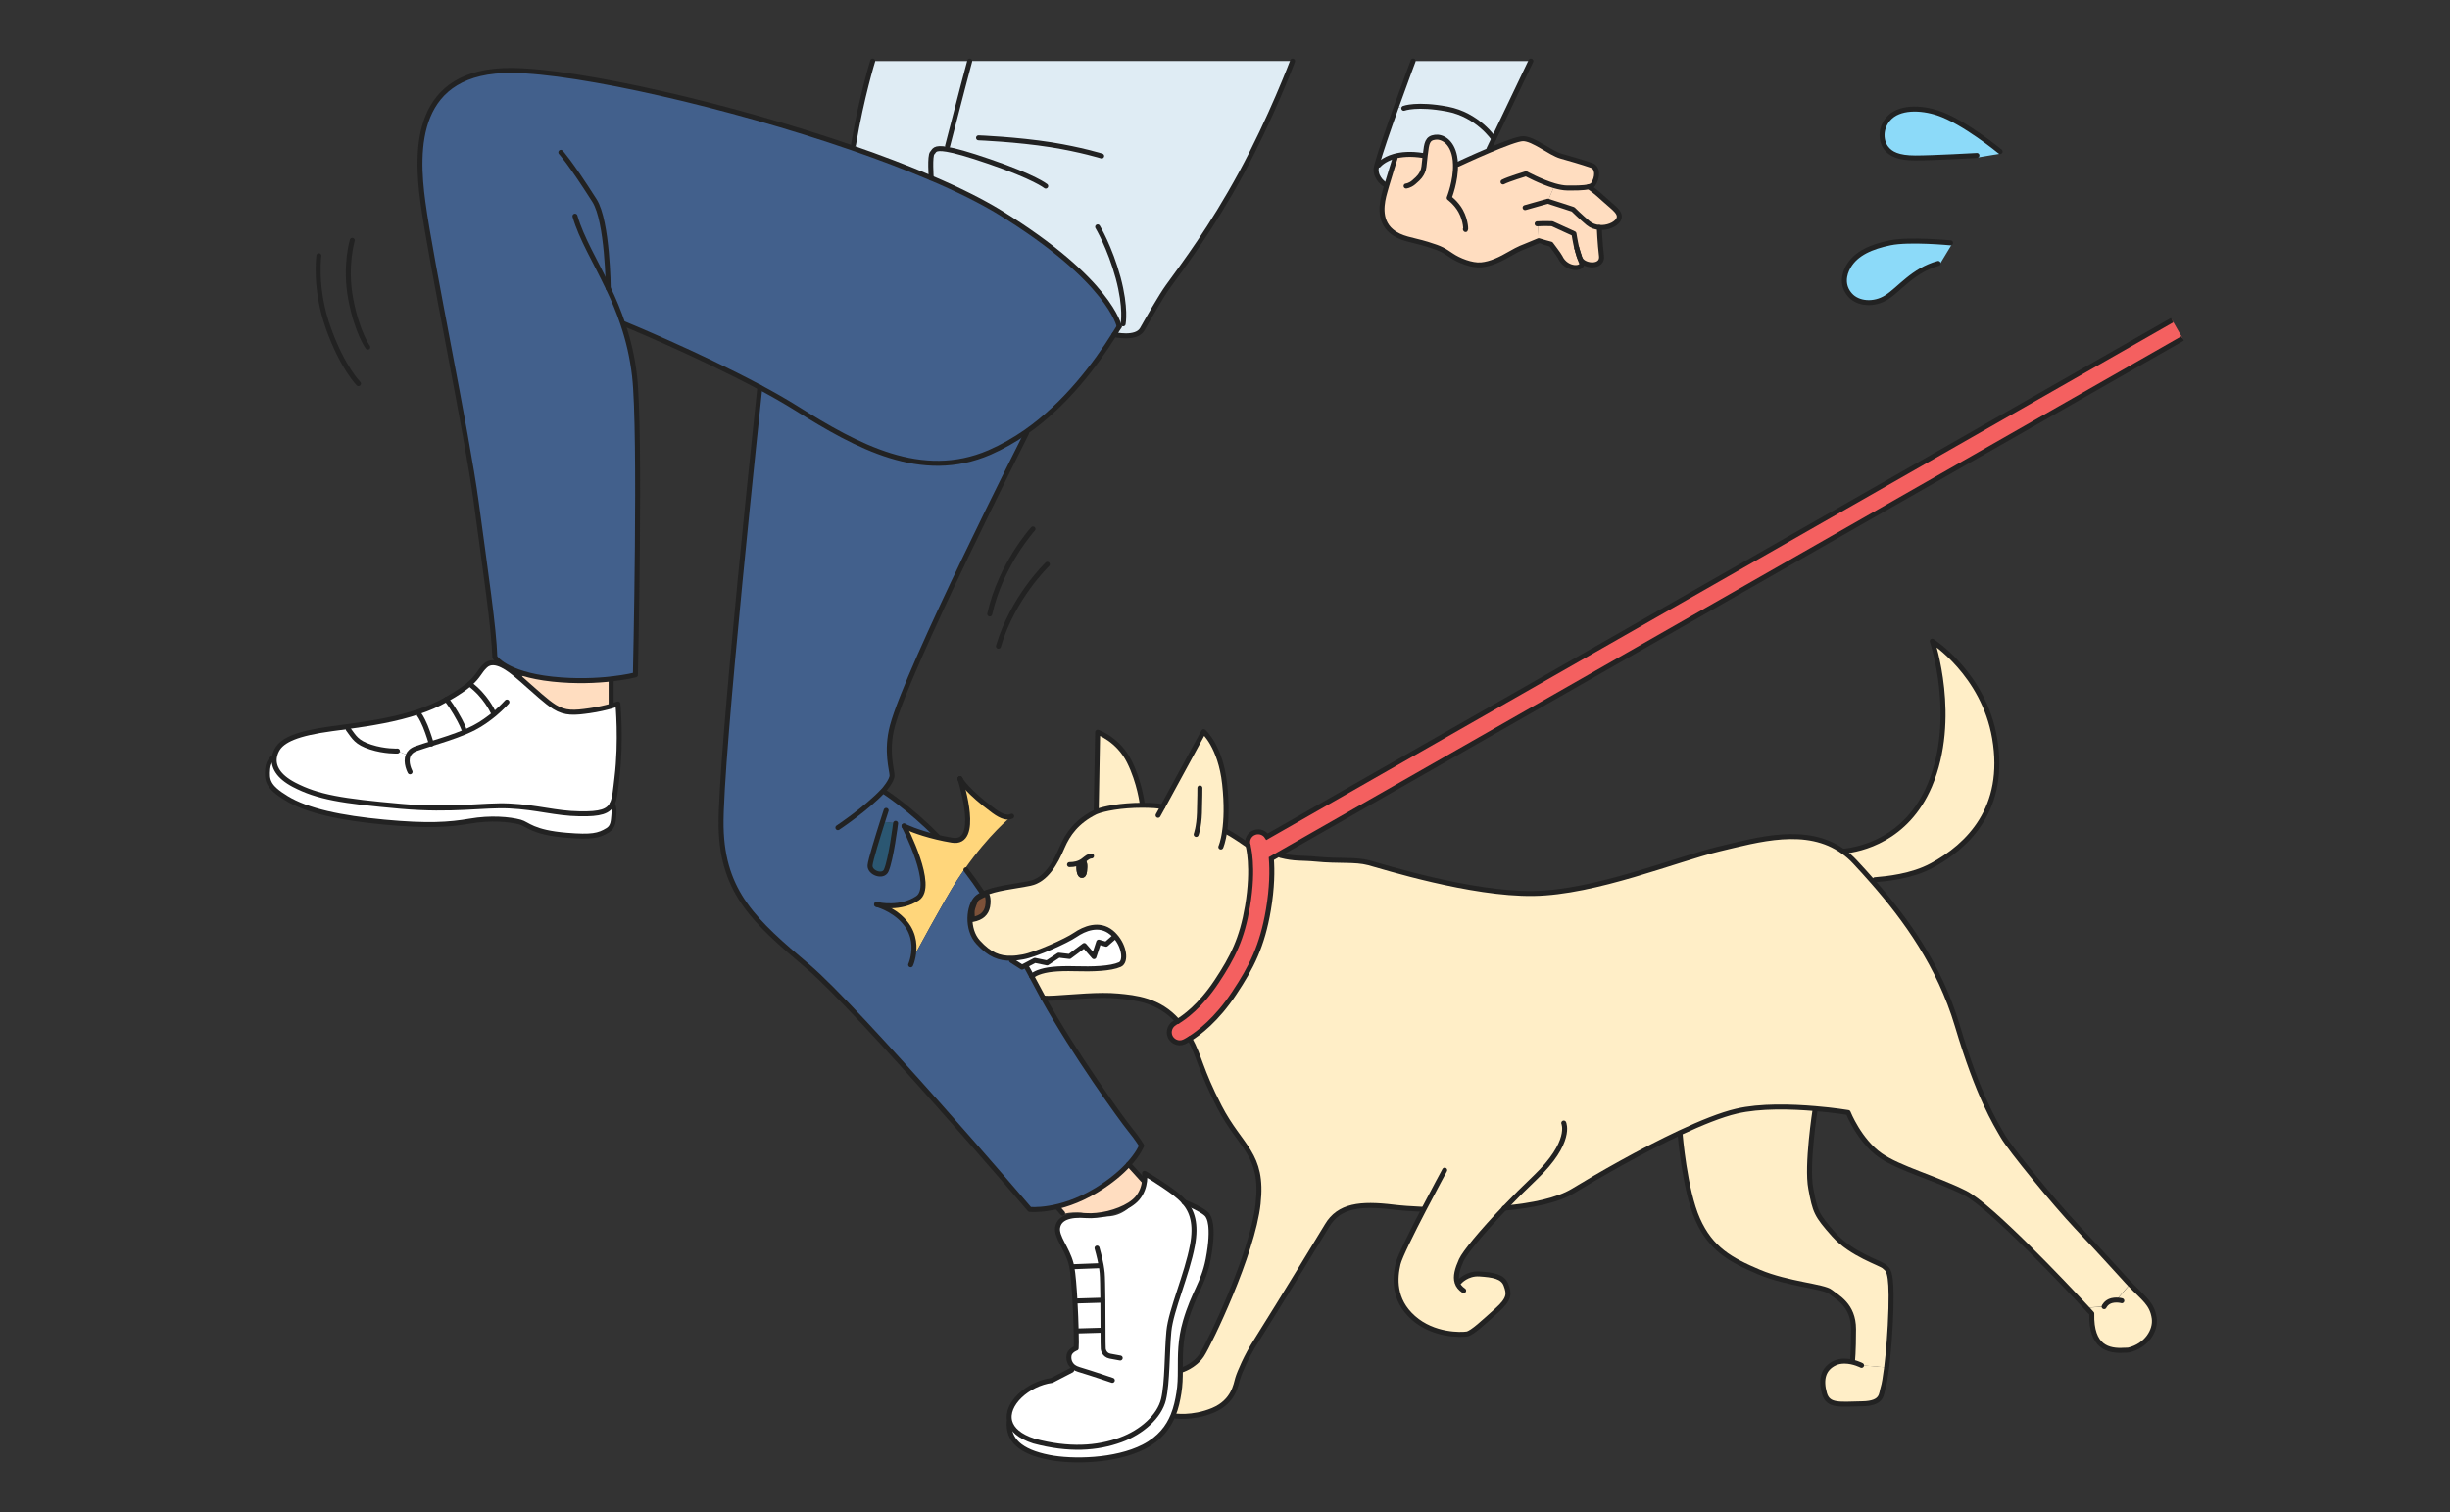 <?xml version="1.0" encoding="UTF-8"?>
<svg id="_レイヤー_1" data-name="レイヤー 1" xmlns="http://www.w3.org/2000/svg" viewBox="0 0 324 200">
  <rect x="0" y="0" width="324" height="200" fill="#333333" stroke="none"/>
  <defs>
    <style>
      .cls-1, .cls-2, .cls-3, .cls-4 {
        fill: none;
      }

      .cls-5 {
        fill: #f46060;
      }

      .cls-6 {
        fill: #ffddc0;
      }

      .cls-7 {
        fill: #fff;
      }

      .cls-8 {
        fill: #ffeec7;
      }

      .cls-9 {
        fill: #ffd67b;
      }

      .cls-10 {
        fill: #8cdaf9;
      }

      .cls-11 {
        fill: #dfecf4;
      }

      .cls-12 {
        fill: #222;
      }

      .cls-13 {
        fill: #42608c;
      }

      .cls-14 {
        fill: #2b5772;
      }

      .cls-15 {
        fill: #7c5139;
      }

      .cls-2, .cls-3 {
        stroke-linecap: round;
      }

      .cls-2, .cls-3, .cls-4 {
        stroke: #222;
        stroke-width: .66px;
      }

      .cls-2, .cls-4 {
        stroke-miterlimit: 10;
      }

      .cls-3 {
        stroke-linejoin: round;
      }
    </style>
  </defs>
  <g>
    <g>
      <path class="cls-13" d="m82.37,42.88c.69,2.05,1.24,4.31,1.53,6.85.86,7.44.11,39.52.11,39.52,0,0-4.7,1.23-10.97.56-6.27-.68-7.62-2.91-7.62-2.91-.11-3.8-1.23-11.31-2.46-20.49s-5.98-31.74-7.05-39.68c-.94-6.92-1.22-17.58,11.86-17.42,8.79.11,28.56,4.59,44.93,10.24,3.7,1.28,7.24,2.63,10.43,3.99,3.54,1.51,6.65,3.06,9.12,4.57,14.55,8.96,15.74,15.05,15.74,15.05-.21.35-.43.71-.67,1.08-2.43,3.86-6.34,9.16-11.7,12.9-1.48,1.04-3.08,1.96-4.79,2.69-8.97,3.88-17.48-.8-25.49-5.81-1.48-.93-3.15-1.88-4.89-2.81-8.18-4.39-17.95-8.4-17.95-8.4l-.16.05Z"/>
      <path class="cls-7" d="m142.28,176.03c-.03-1.14-.08-2.57-.16-3.96h.23s3.41-.11,3.41-.11h.09c.01,1.33.02,2.78.02,3.97h-.04l-3.48.1h-.07Z"/>
      <path class="cls-10" d="m256.3,14.95c3.39,1.12,8.22,5.09,8.22,5.09l-.03.29-2.98.5-.05-.27s-5.8.33-8.12.33-3.29-.55-3.87-1.29c-.69-.87-.88-2.54.26-3.87,1.4-1.64,4.32-1.52,6.58-.78Z"/>
      <path class="cls-8" d="m156.2,181.21s1.74-.49,2.73-1.99c1-1.49,6.73-13.4,7.45-20.04.73-6.65-2.32-7.37-5.13-12.84-2.55-4.96-2.6-6.61-3.91-8.97,1.16-.72,3.54-2.49,5.88-6.03,2.31-3.48,3.71-6.26,4.52-11.02.49-2.94.51-5.21.39-6.78l1.09-.62.11.19c1.89.49,2.79.31,4.66.49,3.1.31,5.16,0,7.01.49,1.85.49,13.52,4.18,21.76,4.06,8.24-.13,18.93-4.55,24.59-5.9,5.09-1.22,11.58-3.13,16.41.37.53.38,1.05.83,1.54,1.36.78.84,1.57,1.7,2.37,2.62,4.29,4.89,8.77,11.04,11.15,19.01,2.83,9.47,5.04,12.91,6.02,14.63.98,1.72,6.9,8.93,9.77,11.97,3.9,4.13,5.24,5.69,6.69,7.25.13.13.25.27.37.39l-1.79,2.07c-.19,0-.39.02-.61.07-.76.19-1.02.8-1.02.8l-2.35.15c-2.73-2.95-12.7-13.53-16.07-15.2-3.9-1.95-8.69-3.22-11.17-4.95-2.81-1.95-4.28-5.68-4.28-5.68,0,0-1.83-.31-4.35-.52-3.11-.27-7.28-.4-10.42.34-2.02.47-4.69,1.55-7.51,2.87-5.11,2.41-10.76,5.64-14.1,7.68-2.05,1.25-5.42,1.94-9.05,2.27-3.04,3.18-5.28,5.9-5.73,6.89-.53,1.18-.81,2.16-.55,2.96l.31-.09s.98-1.16,2.68-1.04c1.71.12,3.06.3,3.48,1.46.43,1.16.49,1.83-1.22,3.36-1.7,1.52-3.24,2.99-3.96,3.12-.74.12-4.4.24-7.08-2.14-2.69-2.38-2.45-5.31-2.02-7.14.22-.94,1.85-4.21,3.38-7.15l-.11-.06c-1.56-.07-2.9-.17-3.88-.29-4.39-.54-7.21-.21-8.78,2.44,0,0-6.02,9.96-9.41,15.31-1.24,1.96-2.17,4.12-2.41,4.91-.25.8-.51,3.04-3.26,4.21-2.75,1.16-5.16.74-5.16.74l-.14-.05c.42-1.02.62-2.05.77-2.96.17-1.02.19-2.02.19-3.03h.13Z"/>
      <path class="cls-6" d="m188.47,20.59c0-.07.02-.14.03-.22.17-1.42.24-2.1,1.3-2.23.91-.11,2.18.55,2.57,2.53.07.34.1.7.11,1.06h.33s2.04-.96,4.15-1.85c1.87-.79,3.8-1.53,4.45-1.53,1.39,0,3.58,1.89,5.01,2.3,1.27.36,2.71.77,4.05,1.23.88.3.84,1.62.21,2.53-.1.14-.3.23-.57.3-.75.19-1.99.16-2.84.16-.5,0-1.1-.12-1.7-.29l-.87,2.03c1.07.33,3.34,1.08,3.34,1.08,0,0,.98.98,1.99,1.82.43.36.95.53,1.48.57h0s.09,2.16.29,3.77c.19,1.61-2.27,1.4-2.77.46-.07-.12-.13-.26-.18-.41-.01-.03-.03-.07-.03-.11-.07-.21-.13-.4-.17-.56-.07-.23-.11-.39-.11-.39-.23-.96-.37-1.93-.37-1.93,0,0-1.42-.67-2.89-1.32,0,0-1.14-.04-1.89.01l.12,2.25-1.79.74s-.8.27-1.99.97c-1.2.7-2.54,1.37-3.83,1.48-1.28.11-3-.6-3.95-1.25-.96-.64-1.25-.89-3.19-1.48-1.95-.6-3.49-.67-4.73-1.72-1.79-1.5-1.23-3.92-.87-5.19.07-.23.15-.54.25-.88.43-1.46,1.09-3.55,1.09-3.55l-.09-.29c.9-.25,2.15-.37,3.79-.11l.28.03Z"/>
      <path class="cls-8" d="m151.06,106.49c-2.8,0-5.12.46-6.04.84l-.05-.23.19-10.26s2.7.92,4.18,3.87c1.39,2.77,1.72,5.66,1.72,5.66v.13Z"/>
      <path class="cls-5" d="m155.76,135.07c.79-.47,2.96-1.97,5.14-5.26,2.14-3.23,3.36-5.66,4.09-9.96.89-5.25.07-8.02.07-8.04-.23-.74.18-1.52.91-1.74.62-.2,1.27.06,1.6.58l119.69-68.32,1.39,2.43-119.42,68.17-1.09.62c.12,1.56.11,3.84-.39,6.78-.81,4.76-2.21,7.55-4.52,11.02-2.34,3.54-4.72,5.31-5.88,6.03-.43.27-.7.39-.74.41-.19.09-.38.13-.57.13-.53,0-1.04-.31-1.28-.82-.31-.7,0-1.52.69-1.85.01,0,.12-.06.31-.17Z"/>
      <path class="cls-7" d="m136.42,129.1c-.38-.71-.35-.67-.73-1.34l-.05-.09,1.21-.64,1.61.33,1.55-1.02,1.42.17,1.95-1.45,1.28,1.47.63-1.92.98.28,1.04-.92.17-.15c1.24,1.38,1.47,3.38.62,3.76-1.23.55-3.62.62-5.96.55-2.33-.06-3.8.1-4.83.5-.34.13-.62.29-.83.48l-.05.03s-.01-.02-.02-.03Z"/>
      <path class="cls-8" d="m143.62,113.82l-1.26.63c0,.08-.01.16-.01.25,0,.77.21,1.4.72,1.4.6,0,.7-.65.72-1.4.01-.39-.03-.63-.17-.88Zm-13.18,4.39s-1.18.45-1.35.75c-.17.29-.49,1.12-.53,1.46-.04.33.04,1.19.04,1.19,1.24-.22,1.83-.84,2-1.73.21-1.13-.16-1.67-.16-1.67Zm-1.27.57c.22-.21.5-.39.83-.54,1.6-.78,4.3-1.02,6.24-1.42,2.11-.45,3.34-2.69,4.24-4.8.74-1.72,1.91-3.38,4.37-4.61.05-.03.1-.05.17-.07.92-.38,3.24-.85,6.04-.84.51,0,1.05.02,1.6.05.33.03.7.07,1.08.15h.03s5.41-9.93,5.41-9.93c0,0,2.21,1.91,2.77,6.89.31,2.82.21,4.87.01,6.23h.07c1.24.63,2.85,1.83,3.03,1.93,0,.03.82,2.79-.07,8.04-.74,4.3-1.95,6.73-4.09,9.96-2.19,3.29-4.35,4.79-5.14,5.26h0c-2.46-2.84-5.66-3.13-7.91-3.34-2.54-.23-5.84.13-8.36.27-.6.04-1.1.03-1.51-.01-.12-.23-1.1-2.03-1.53-2.86l.05-.03c.21-.19.49-.35.83-.48,1.03-.4,2.49-.56,4.83-.5,2.34.06,4.73,0,5.96-.55.86-.38.63-2.37-.62-3.76-.15-.17-.31-.33-.49-.48-1.66-1.35-3.62-.49-4.79.31-1.16.8-5.19,2.61-6.91,2.92-.55.09-1.05.16-1.52.17-1.6.05-2.91-.45-4.41-2.11-1.58-1.73-1.26-4.82-.19-5.84Z"/>
      <path class="cls-9" d="m126.65,116.29c-1.74,2.67-5.98,10.58-5.98,10.58.24-.92.45-2.59-.5-4.18-1.34-2.21-3.9-2.98-4.21-3.07.33.08,3.16.66,5.39-.82,2.35-1.54-1.69-9.37-1.79-9.55.12.05,1.72.83,4.37,1.46.61.15,1.27.28,1.98.4,3.8.64,1.25-7.49,1.06-8.1.13.23,1.01,1.69,4.45,4.23,1.14.84,1.89.96,2.37.7-.19.15-3,2.43-6.2,6.98-.31.43-.62.89-.93,1.36Z"/>
      <path class="cls-7" d="m133.55,188.07c.29.99,1.26,1.91,3.18,2.53,4.63,1.24,8.34.99,11.51-.17,2.74-1,5.09-3.08,5.63-5.34.53-2.25.44-6.23.71-9.02.27-2.79,2.4-7.49,3.12-11.36.53-2.84-.03-4.51-1.1-5.74.17.07,2.96,1.18,3.18,1.9,0,0,.89,1.06,0,5.7-.61,3.15-1.89,4.37-3,8.18-.73,2.51-.67,4.51-.68,6.45,0,1.01-.02,2.01-.19,3.03-.15.92-.35,1.94-.77,2.96-.62,1.52-1.72,3.04-3.88,4.15-3.78,1.93-9.45,2-12.5,1.4-3.9-.76-5.44-2.36-5.29-4.67l.09-.02Z"/>
      <path class="cls-7" d="m49.01,98.8c-1.88-.6-2.15-1.28-2.95-2.35l-.05-.37c3.1-.43,6.34-.94,9.31-1.95l.12.37s.31.35.81,1.54c.41,1.01.72,2.07.79,2.3-.72.23-1.4.43-2,.65-.58.21-.9.54-1.06.91l-1.42-.57s-1.67.07-3.55-.53Z"/>
      <path class="cls-6" d="m205.11,32.3s-1.6-.43-1.62-.46l-.12-2.25c.76-.05,1.89-.01,1.89-.01,1.47.66,2.89,1.32,2.89,1.32,0,0,.15.97.37,1.93,0,0,.04.16.11.39.05.2.11.39.17.56,0,.04.02.07.03.11.09.28.19.57.3.83.38.9-1.99,1.1-2.83-.74-.09-.21-1.2-1.68-1.2-1.68Z"/>
      <path class="cls-11" d="m184.66,14.14c1.14-3.18,2.22-6.06,2.22-6.06h15.57l-4.9,10.27s-2.11-3.18-6.14-3.93c-4.03-.76-5.75-.1-5.75-.1l-1-.18Z"/>
      <path class="cls-12" d="m143.62,113.82c.13.25.18.49.17.88-.02.75-.12,1.4-.72,1.4-.51,0-.72-.63-.72-1.4,0-.09,0-.17.01-.25l1.26-.63Z"/>
      <path class="cls-7" d="m60.26,94.3c.88,1.48,1.08,2.15,1.08,2.15l.15.35c-1.47.62-3.05,1.11-4.45,1.54-.07-.23-.37-1.29-.79-2.3-.49-1.19-.81-1.54-.81-1.54l-.12-.37c1.3-.43,2.54-.96,3.7-1.62,0,0,.37.32,1.24,1.79Z"/>
      <path class="cls-8" d="m281.67,169.86c1.81,1.87,2.94,2.53,3.2,4.49.22,1.6-1,3.6-3.36,4.19-.2.05-.41.02-.61.03-2.08.13-4.41-.39-4.29-4.85,0,0-.25-.27-.7-.76l2.35-.15s.26-.61,1.02-.8c.21-.05.42-.07.61-.07l1.79-2.07Z"/>
      <path class="cls-7" d="m136.86,127.02l-1.21.64-.49.25-1.38-.89v-.3c.47,0,.97-.07,1.52-.17,1.72-.31,5.75-2.12,6.91-2.92,1.17-.8,3.14-1.66,4.79-.31.18.15.35.31.49.48l-.17.15-1.04.92-.98-.28-.63,1.92-1.28-1.47-1.95,1.45-1.42-.17-1.55,1.02-1.61-.33Z"/>
      <path class="cls-7" d="m46.06,96.45c.8,1.07,1.07,1.74,2.95,2.35s3.55.53,3.55.53l1.42.57c.15-.37.47-.7,1.06-.91.6-.21,1.28-.42,2-.65,1.4-.43,2.98-.92,4.45-1.54.41-.17.81-.36,1.19-.55,1.05-.54,1.99-1.24,2.73-1.85l-.25-.29s-.94-2.08-3.02-3.62l-.02-.05c1.2-1.04,1.26-1.65,2.07-2.4,1.24-1.15,3.29.57,4.14,1.27.95.78,2.07,1.84,3.12,2.73.61.67,1.19,1.27,1.89,1.7,1.41.87,2.59.78,4.66.49,1.09-.15,2.07-.39,2.74-.59l.08-.15v-.11c.56-.17.9-.29.9-.29,0,0,.47,4.83-.13,9.78-.19,1.56-.26,2.67-.62,3.42-.5,1.03-1.56,1.38-4.3,1.33-3.26-.05-5.54-.86-9.34-1.04-3.41-.16-7.46.65-14.29.05-7.86-.7-11-1.21-14.17-2.86-2.09-1.1-2.74-2.39-2.59-3.57.05-.35.16-.69.33-1.01.7-1.32,2.68-2.21,7.3-2.83.69-.09,1.39-.18,2.1-.28l.05.37Z"/>
      <path class="cls-8" d="m263.78,97.63c1.59,9.29-3.49,14.23-8.28,16.84-2.68,1.46-6.07,1.77-7.55,1.89l-.29.25c-.8-.92-1.6-1.79-2.37-2.62-.49-.53-1-.98-1.54-1.36l.03-.05c2.25-.23,8.34-1.5,11.4-8.67,3.79-8.9.35-19.11.35-19.11,0,0,6.79,4.32,8.25,12.82Z"/>
      <path class="cls-11" d="m184.48,20.96s-.66,2.09-1.09,3.55l-.27-.12s-1.15-.7-1.15-1.96c0-.12.04-.34.12-.65l.23.05s.6-.76,2.07-1.17l.09.29Z"/>
      <path class="cls-6" d="m144.97,160.76c-1.37-.22-2.36-.66-4.37-.22l-.68-.8-.03-.09c1.44-.34,3.22-.98,5.15-2.15,2.01-1.22,3.37-2.43,4.29-3.44h.01s0,0,0,0l1.97,2.16h.01c-.08.68-.33,1.54-.98,2.3-1.02,1.17-3.34,2.05-5.38,2.23Z"/>
      <path class="cls-8" d="m246.17,180.56l3.32.29c-.17,1.33-.33,2.26-.45,2.61-.29.87,0,2.13-2.76,2.18-2.95.05-4.52.35-5.01-1.34-.53-1.87-.18-3.32,1.39-4.05.41-.19.84-.25,1.26-.25,1.19,0,2.25.56,2.25.56Z"/>
      <path class="cls-7" d="m142.12,172.07c-.1-1.79-.24-3.53-.42-4.52l.23-.03,3.38-.13.31-.06h0c.06.35.11.69.14,1.01.05.51.07,1.97.09,3.61h-.09l-3.41.1h-.23Z"/>
      <path class="cls-6" d="m73.05,90.05c3.1.33,5.82.2,7.77-.02v3.36c-.68.19-1.68.44-2.82.6-2.07.3-3.25.38-4.66-.49-.54-.33-1.2-.86-1.89-1.46-.58-.64-1.18-1.33-1.93-1.99-.18-.15-.37-.3-.55-.44l.25-.31c1.01.31,2.27.57,3.84.74Z"/>
      <path class="cls-7" d="m141.62,167.17c-.54-2.07-2-3.58-1.78-4.81.23-1.24,1.53-1.74,3.78-1.56.42.03.88.03,1.35-.03.22.04.45.07.69.09,2.25.2,3.51-.81,4.77-2.25.68-.77.91-1.66.98-2.34l-.08-.03c.07-.61,0-1.04,0-1.04,0,0,2.06,1.19,3.92,2.58.49.37.94.76,1.32,1.2t0,0c1.07,1.23,1.62,2.89,1.1,5.74-.72,3.87-2.84,8.57-3.12,11.36-.27,2.79-.17,6.77-.71,9.02-.54,2.25-2.89,4.33-5.63,5.34-3.16,1.16-6.87,1.4-11.51.17-1.93-.63-2.89-1.54-3.18-2.53-.68-2.32,2.38-5.05,5.54-5.49l2.63-1.36.25-.39c-.82-.59-.66-1.52-.57-1.74.23-.53.89-.76.89-.76.03-.17.03-1.07,0-2.3h.07l3.48-.1h.04c0-1.19,0-2.64-.02-3.97-.01-1.64-.04-3.1-.09-3.61-.03-.32-.08-.66-.14-1.01h0l-.31.06-3.38.13-.23.03c-.03-.15-.06-.27-.09-.39Z"/>
      <path class="cls-11" d="m125.31,19.3c1.56-6.11,2.93-11.23,2.93-11.23h42.7s-2.87,7.63-6.82,14.88c-3.94,7.25-7.49,11.93-9.65,14.92-.98,1.36-2.62,4.27-3.41,5.66-.79,1.4-3.71.71-3.71.71.23-.37.46-.74.67-1.08,0,0-1.19-6.09-15.74-15.05-2.47-1.52-5.58-3.06-9.12-4.57,0,0-.21-2.96.14-3.31.29-.28.21-.78,1.93-.49l.09-.44Z"/>
      <path class="cls-10" d="m249.95,32.12c2.54-.53,8,0,8,0l.21.13-1.59,2.63-.27-.04c-3.29.9-5.11,3.4-6.81,4.48-1.69,1.08-3.8.86-4.82-.28-1.12-1.24-.86-2.73-.23-3.8,1.02-1.76,3.06-2.61,5.5-3.12Z"/>
      <path class="cls-11" d="m185.65,14.32s1.72-.66,5.75.1c4.03.76,6.14,3.93,6.14,3.93l-.64,1.34.05.19c-2.11.89-4.15,1.85-4.15,1.85h-.33c0-.35-.04-.71-.11-1.05-.39-1.98-1.66-2.65-2.57-2.53-1.06.13-1.12.82-1.3,2.23,0,.08-.02.15-.03.22l-.28-.03c-1.64-.27-2.89-.15-3.79.11-1.48.41-2.07,1.17-2.07,1.17l-.23-.05c.37-1.43,1.49-4.67,2.56-7.65l1,.18Z"/>
      <path class="cls-8" d="m249.18,167.5c.44.43,1.02.29.88,5.52-.09,3.1-.33,5.9-.57,7.84l-3.32-.29s-1.06-.56-2.25-.56h1.06s.14-1.03.14-4.23-2.17-4.21-3.05-4.93c-.87-.73-5.66-1.02-9.43-2.61s-6.39-3.05-8.13-6.97c-1.74-3.92-2.33-11.33-2.33-11.33l-.05-.11c2.82-1.32,5.49-2.4,7.51-2.87,3.14-.74,7.31-.61,10.42-.34v.13s-1.17,7.41-.59,10.46c.57,3.05.72,3.48,3.05,6.1,2.32,2.61,6.24,3.77,6.67,4.21Z"/>
      <path class="cls-11" d="m115.41,8.08h12.83s-1.37,5.11-2.93,11.23l-.09.44c-1.72-.29-1.64.21-1.93.49-.35.35-.14,3.31-.14,3.31-3.19-1.36-6.73-2.71-10.43-3.99l.15-.42c1.08-6.36,2.54-11.05,2.54-11.05Z"/>
      <path class="cls-13" d="m117.19,115.13c.64-1.46,1.24-6.24,1.24-6.24l-1.72-.21c-.61,1.93-1.6,5.11-1.65,5.79-.07.98,1.72,1.63,2.14.67Zm2.37-5.88c.09.19,4.13,8.01,1.79,9.55-2.23,1.48-5.05.9-5.39.82.31.09,2.87.86,4.21,3.07.96,1.58.74,3.26.5,4.18,0,0,4.25-7.92,5.98-10.58.31-.47.62-.93.93-1.36l.16.11c.72.95,1.52,2.07,2.23,3.13l.03.07c-.33.15-.61.33-.83.54-1.07,1.02-1.39,4.11.19,5.84,1.5,1.65,2.8,2.16,4.41,2.11v.3s1.38.89,1.38.89l.49-.25.05.09c.37.68.35.64.73,1.34,0,.01.01.02.02.03.43.83,1.41,2.63,1.53,2.86,0,.01.01.02.01.02,3.98,7.21,10.33,16.01,11.41,17.33,1.13,1.39,1.56,2.17,1.56,2.17,0,0-.39,1.02-1.7,2.47-.92,1.01-2.29,2.23-4.3,3.44-4.87,2.96-8.79,2.52-8.79,2.52,0,0-22.52-26.35-29.39-32.17-6.87-5.82-11.26-9.64-11.43-18.42s5.13-58.13,5.13-58.13c1.74.93,3.4,1.88,4.89,2.81,8,5.01,16.51,9.69,25.49,5.81,1.7-.74,3.3-1.66,4.79-2.69l.11.15s-15.72,31.08-17.74,38.74c-.88,3.32-.04,5.82-.04,6.52s-1.09,1.94-1.09,1.94c-.03.03-.06.06-.09.09l.09.09s3.47,2.22,7.07,5.92l-.03.12c-2.65-.64-4.25-1.41-4.37-1.46Z"/>
      <path class="cls-7" d="m53.03,106.64c6.83.6,10.88-.21,14.29-.05,3.8.18,6.08.98,9.34,1.04,2.73.05,3.8-.3,4.3-1.33h.01s.32.48.2,1.54c-.07.61-.03,1.48-.8,1.95-1.2.74-2.15.94-5.43.67-4.56-.37-5.16-1.47-6.16-1.74-1.42-.38-3.89-.61-6.64-.13-2.75.47-5.56.67-11.33.13-5.76-.54-10.19-1.48-12.94-3.16-2.51-1.52-2.61-2.41-2.48-3.88.09-1.07.74-1.48.74-1.48h.14c-.15,1.19.49,2.48,2.59,3.58,3.17,1.65,6.3,2.17,14.17,2.86Z"/>
      <path class="cls-7" d="m65.41,94.4c-.74.62-1.68,1.31-2.73,1.85-.38.19-.78.38-1.19.55l-.15-.35s-.2-.67-1.08-2.15c-.87-1.47-1.24-1.79-1.24-1.79,1.53-.86,2.47-1.53,3.1-2.07l.02.05c2.08,1.54,3.02,3.62,3.02,3.62l.25.29Z"/>
      <path class="cls-15" d="m130.6,119.88c-.17.89-.76,1.51-2,1.73,0,0-.08-.86-.04-1.19.04-.34.36-1.17.53-1.46.17-.3,1.35-.75,1.35-.75,0,0,.37.54.16,1.67Z"/>
      <path class="cls-6" d="m210.02,29.5c-1-.84-1.99-1.82-1.99-1.82,0,0-2.27-.75-3.34-1.08l.87-2.03c.6.17,1.2.29,1.7.29.85,0,2.09.03,2.84-.16,0,0,.66.38,2.22,1.82,1,.93,2.27,1.68,1.66,2.6-.4.6-1.45,1.04-2.49.95-.53-.04-1.05-.21-1.48-.57Z"/>
      <path class="cls-14" d="m118.43,108.89s-.6,4.79-1.24,6.24c-.41.96-2.21.31-2.14-.67.05-.68,1.04-3.86,1.65-5.79l1.72.21Z"/>
    </g>
    <g>
      <path class="cls-3" d="m185.95,24.6s.47-.04.99-.47c.84-.71,1-1,1.19-1.42.19-.41.18-.68.34-2.11,0-.07.02-.14.03-.22.17-1.42.24-2.1,1.3-2.23.91-.11,2.18.55,2.57,2.53.07.34.1.7.11,1.06.07,2.18-.83,4.43-.83,4.43,0,0,.94.68,1.52,1.74.73,1.32.7,2.72.62,2.41"/>
      <path class="cls-3" d="m192.81,21.72s2.04-.96,4.15-1.85c1.87-.79,3.8-1.53,4.45-1.53,1.39,0,3.58,1.89,5.01,2.3,1.27.36,2.71.77,4.05,1.23.88.3.84,1.62.21,2.53-.1.14-.3.23-.57.3-.75.19-1.99.16-2.84.16-.5,0-1.1-.12-1.7-.29-1.82-.53-3.76-1.59-3.76-1.59,0,0-2.37.72-3.04,1.08"/>
      <path class="cls-3" d="m210.11,24.71s.66.38,2.22,1.82c1,.93,2.27,1.68,1.66,2.6-.4.6-1.45,1.04-2.49.95-.53-.04-1.05-.21-1.48-.57-1-.84-1.99-1.82-1.99-1.82,0,0-2.27-.75-3.34-1.08l-3,.85"/>
      <path class="cls-3" d="m208.84,33.89c.05.15.11.29.18.41.5.94,2.97,1.15,2.77-.46-.2-1.61-.29-3.76-.29-3.76"/>
      <path class="cls-3" d="m208.63,33.22c.05.2.11.39.17.56"/>
      <path class="cls-3" d="m203.28,29.6s.06,0,.09,0c.76-.05,1.89-.01,1.89-.01,1.47.66,2.89,1.32,2.89,1.32,0,0,.15.97.37,1.93"/>
      <path class="cls-3" d="m208.53,32.83s.04.16.11.39c.05.16.11.35.17.56,0,.04.02.07.03.11.09.28.19.57.3.83.38.9-1.99,1.1-2.83-.74-.09-.21-1.2-1.68-1.2-1.68,0,0-1.6-.43-1.62-.46l-1.79.74s-.8.27-1.99.97c-1.2.7-2.54,1.37-3.83,1.48-1.28.11-3-.6-3.95-1.25-.96-.64-1.25-.89-3.19-1.48-1.95-.6-3.49-.67-4.73-1.72-1.79-1.5-1.23-3.92-.87-5.19.07-.23.15-.54.25-.88.43-1.46,1.09-3.55,1.09-3.55"/>
      <path class="cls-3" d="m182.33,21.84s.6-.76,2.07-1.17c.9-.25,2.15-.37,3.79-.11"/>
      <polyline class="cls-3" points="202.45 8.08 197.55 18.35 196.91 19.69"/>
      <path class="cls-3" d="m183.13,24.39s-1.15-.7-1.15-1.96c0-.12.04-.34.12-.65.37-1.43,1.49-4.67,2.56-7.65,1.14-3.18,2.22-6.06,2.22-6.06"/>
      <path class="cls-3" d="m148.01,43.17s-1.19-6.09-15.74-15.05c-2.47-1.52-5.58-3.06-9.12-4.57-3.19-1.36-6.73-2.71-10.43-3.99-16.37-5.66-36.14-10.14-44.93-10.24-13.08-.16-12.8,10.5-11.86,17.42,1.07,7.94,5.82,30.5,7.05,39.68s2.35,16.68,2.46,20.49c0,0,1.34,2.24,7.62,2.91,6.27.67,10.97-.56,10.97-.56,0,0,.74-32.08-.11-39.52-.29-2.54-.84-4.8-1.53-6.85-.57-1.72-1.24-3.29-1.94-4.75-1.72-3.64-3.56-6.6-4.41-9.55"/>
      <path class="cls-3" d="m82.53,42.82s9.77,4.02,17.95,8.4c1.74.93,3.4,1.88,4.89,2.81,8,5.01,16.51,9.69,25.49,5.81,1.7-.74,3.3-1.66,4.79-2.69,5.36-3.74,9.27-9.04,11.7-12.9.23-.37.46-.74.67-1.08"/>
      <path class="cls-3" d="m123.96,110.6c-3.6-3.7-7.07-5.92-7.07-5.92"/>
      <path class="cls-3" d="m129.97,118.17c-.7-1.06-1.51-2.18-2.23-3.13"/>
      <path class="cls-3" d="m136.42,129.1c-.38-.71-.35-.67-.73-1.34"/>
      <path class="cls-3" d="m100.49,51.23s-5.31,49.35-5.13,58.13,4.57,12.6,11.43,18.42c6.87,5.82,29.39,32.17,29.39,32.17,0,0,3.92.43,8.79-2.52,2.01-1.22,3.38-2.43,4.3-3.44,1.31-1.44,1.7-2.47,1.7-2.47,0,0-.43-.78-1.56-2.17-1.08-1.32-7.42-10.12-11.41-17.33"/>
      <path class="cls-3" d="m135.75,57.3s-15.72,31.08-17.74,38.74c-.88,3.32-.04,5.82-.04,6.52s-1.09,1.94-1.09,1.94c-.03.03-.06.06-.09.09-2.19,2.35-5.98,4.87-5.98,4.87"/>
      <path class="cls-3" d="m264.51,20.04s-4.83-3.97-8.22-5.09c-2.26-.75-5.18-.86-6.58.78-1.14,1.33-.95,3-.26,3.87.58.74,1.55,1.29,3.87,1.29s8.12-.33,8.12-.33"/>
      <path class="cls-3" d="m257.95,32.12s-5.46-.53-8,0c-2.44.51-4.48,1.36-5.5,3.12-.63,1.08-.89,2.56.23,3.8,1.02,1.14,3.13,1.36,4.82.28,1.7-1.08,3.52-3.58,6.81-4.48"/>
      <path class="cls-3" d="m123.15,23.54s-.21-2.96.14-3.31c.29-.28.21-.78,1.93-.49,1.05.17,2.76.64,5.64,1.63,5.96,2.04,7.43,3.24,7.43,3.24"/>
      <path class="cls-3" d="m129.41,18.23s4.99.19,9.62.92c3.92.63,6.66,1.48,6.66,1.48"/>
      <path class="cls-3" d="m147.35,44.25s2.92.69,3.71-.71c.79-1.39,2.43-4.3,3.41-5.66,2.16-2.99,5.71-7.67,9.65-14.92,3.94-7.25,6.82-14.88,6.82-14.88"/>
      <path class="cls-3" d="m128.24,8.08s-1.37,5.11-2.93,11.23"/>
      <path class="cls-3" d="m115.41,8.08s-1.46,4.69-2.54,11.05"/>
      <polyline class="cls-3" points="151.23 156.15 149.33 154.06 149.26 153.99"/>
      <line class="cls-3" x1="139.84" y1="159.67" x2="140.53" y2="160.46"/>
      <path class="cls-3" d="m141.44,114.35c.63,0,1.26-.13,1.77-.5.5-.38.76-.64,1.14-.64"/>
      <path class="cls-3" d="m157.34,137.38c1.31,2.36,1.36,4.01,3.91,8.97,2.81,5.46,5.86,6.19,5.13,12.84-.72,6.63-6.46,18.55-7.45,20.04-.99,1.49-2.73,1.99-2.73,1.99"/>
      <path class="cls-3" d="m137.97,131.99c.41.05.92.05,1.51.01,2.53-.14,5.82-.51,8.36-.27,2.25.21,5.45.5,7.91,3.34"/>
      <path class="cls-3" d="m153.74,106.7c-.38-.08-.75-.13-1.08-.15-.55-.03-1.08-.05-1.6-.05-2.8,0-5.12.46-6.04.84-.07.03-.12.05-.17.07-2.46,1.23-3.63,2.89-4.37,4.61-.9,2.11-2.13,4.35-4.24,4.8-1.95.41-4.65.64-6.24,1.42-.33.15-.61.33-.83.54-1.07,1.02-1.39,4.11.19,5.84,1.5,1.65,2.8,2.16,4.41,2.11.47,0,.98-.07,1.52-.17,1.72-.31,5.75-2.12,6.91-2.92,1.17-.8,3.14-1.66,4.79-.31.18.15.35.31.49.48,1.24,1.38,1.47,3.38.62,3.76-1.23.55-3.62.62-5.96.55-2.33-.06-3.8.1-4.83.5-.34.13-.62.29-.83.48"/>
      <path class="cls-3" d="m165.06,111.81c-.18-.1-1.79-1.3-3.03-1.91"/>
      <path class="cls-3" d="m198.93,159.78s.03,0,.05,0c3.62-.33,6.99-1.02,9.05-2.27,3.34-2.04,8.99-5.28,14.1-7.68,2.82-1.32,5.49-2.4,7.51-2.87,3.14-.74,7.31-.61,10.42-.34,2.53.21,4.35.52,4.35.52,0,0,1.47,3.72,4.28,5.68,2.47,1.72,7.26,3,11.17,4.95,3.36,1.68,13.33,12.25,16.07,15.2.45.48.7.76.7.76-.12,4.47,2.21,4.99,4.29,4.85.2-.01.41.01.61-.03,2.35-.58,3.58-2.59,3.36-4.19-.27-1.96-1.39-2.61-3.2-4.49-.12-.12-.24-.25-.37-.39-1.45-1.56-2.79-3.12-6.69-7.25-2.87-3.04-8.79-10.25-9.77-11.97-.98-1.72-3.2-5.16-6.02-14.63-2.38-7.98-6.86-14.12-11.15-19.01-.8-.92-1.6-1.79-2.37-2.62-.49-.53-1-.98-1.54-1.36-4.83-3.5-11.31-1.58-16.41-.37-5.66,1.35-16.35,5.78-24.59,5.9-8.24.12-19.91-3.56-21.76-4.06-1.85-.49-3.91-.18-7.01-.49-1.87-.18-2.77,0-4.66-.49"/>
      <path class="cls-3" d="m155.26,187.26s2.41.41,5.16-.74c2.75-1.16,3.02-3.41,3.26-4.21.24-.8,1.16-2.96,2.41-4.91,3.38-5.36,9.41-15.31,9.41-15.31,1.57-2.65,4.39-2.98,8.78-2.44.98.12,2.33.22,3.88.29"/>
      <path class="cls-3" d="m206.8,148.53s1.16,2.5-3.78,7.21c-1.43,1.36-2.8,2.73-4.04,4.03-3.04,3.18-5.28,5.9-5.73,6.89-.53,1.18-.81,2.16-.55,2.96.13.41.41.76.86,1.07"/>
      <path class="cls-3" d="m193.01,169.53s.98-1.16,2.68-1.04c1.71.12,3.06.3,3.48,1.46.43,1.16.49,1.83-1.22,3.36-1.7,1.52-3.24,2.99-3.96,3.12-.74.12-4.4.24-7.08-2.14-2.69-2.38-2.45-5.31-2.02-7.14.22-.94,1.85-4.21,3.38-7.15,1.44-2.76,2.78-5.24,2.78-5.24"/>
      <path class="cls-3" d="m243.78,112.58c2.25-.23,8.34-1.5,11.4-8.67,3.79-8.9.35-19.11.35-19.11,0,0,6.79,4.32,8.25,12.82,1.59,9.29-3.49,14.23-8.28,16.84-2.68,1.46-6.07,1.77-7.55,1.89"/>
      <path class="cls-3" d="m244.98,179.99s.14-1.02.14-4.21-2.17-4.21-3.05-4.93c-.87-.73-5.66-1.02-9.43-2.61s-6.39-3.05-8.13-6.97c-1.74-3.92-2.33-11.33-2.33-11.33"/>
      <path class="cls-3" d="m240.04,146.74s-1.16,7.41-.57,10.46c.57,3.05.72,3.48,3.05,6.1,2.32,2.61,6.24,3.77,6.67,4.21.44.43,1.02.29.88,5.52-.09,3.1-.33,5.9-.57,7.84-.17,1.33-.33,2.26-.45,2.61-.29.87,0,2.13-2.76,2.18-2.95.05-4.52.35-5.01-1.34-.53-1.87-.18-3.32,1.39-4.05.41-.19.84-.25,1.26-.25,1.19,0,2.25.56,2.25.56"/>
      <path class="cls-3" d="m278.26,172.81s.26-.61,1.02-.8c.21-.05.42-.07.61-.07.41,0,.71.09.71.09"/>
      <path class="cls-3" d="m161.45,112.02s.31-.67.51-2.13c.19-1.36.3-3.41-.01-6.23-.55-4.98-2.77-6.89-2.77-6.89l-5.41,9.94-.62,1.12"/>
      <path class="cls-3" d="m151.06,106.37s-.33-2.88-1.72-5.66c-1.48-2.96-4.18-3.87-4.18-3.87l-.19,10.26"/>
      <path class="cls-3" d="m158.68,104.21s0,1.47-.06,3.32c-.06,1.85-.43,2.83-.43,2.83"/>
      <path class="cls-3" d="m145.08,165.07s.33,1.13.54,2.27h0c.06.35.11.69.14,1.01.05.51.07,1.97.09,3.61.01,1.33.02,2.78.02,3.97,0,1.28.01,2.27.03,2.47,0,0,.07.79.88.96.27.06,1.36.25,1.36.25"/>
      <line class="cls-3" x1="145.31" y1="167.4" x2="141.93" y2="167.53"/>
      <line class="cls-3" x1="145.77" y1="171.96" x2="142.36" y2="172.06"/>
      <line class="cls-3" x1="145.83" y1="175.93" x2="142.36" y2="176.03"/>
      <path class="cls-3" d="m156.59,158.98c.17.07,2.96,1.18,3.18,1.9,0,0,.89,1.06,0,5.7-.61,3.15-1.89,4.37-3,8.18-.73,2.51-.67,4.51-.68,6.45,0,1.01-.02,2.01-.19,3.03-.15.92-.35,1.94-.77,2.96-.62,1.52-1.72,3.04-3.88,4.15-3.78,1.93-9.45,2-12.5,1.4-3.9-.76-5.44-2.36-5.29-4.67"/>
      <path class="cls-3" d="m128.61,121.61c1.24-.22,1.83-.84,2-1.73.21-1.13-.16-1.67-.16-1.67,0,0-1.18.45-1.35.75-.17.29-.49,1.12-.53,1.46-.04.33.04,1.19.04,1.19Z"/>
      <polyline class="cls-3" points="80.82 89.85 80.82 90.03 80.82 90.09 80.82 93.25"/>
      <path class="cls-3" d="m62.12,90.44c1.2-1.04,1.26-1.65,2.07-2.4,1.24-1.15,3.29.57,4.14,1.27.95.78,2.07,1.84,3.12,2.73.69.6,1.34,1.12,1.89,1.46,1.41.87,2.59.79,4.66.49,1.14-.16,2.15-.41,2.82-.6.56-.17.9-.29.9-.29,0,0,.47,4.83-.13,9.78-.19,1.56-.26,2.67-.62,3.42-.5,1.03-1.56,1.38-4.3,1.33-3.26-.05-5.54-.86-9.34-1.04-3.41-.16-7.46.65-14.29.05-7.86-.7-11-1.21-14.17-2.86-2.09-1.1-2.74-2.39-2.59-3.57.05-.35.16-.69.33-1.01.7-1.32,2.68-2.21,7.3-2.83.69-.09,1.39-.18,2.1-.28,3.1-.43,6.34-.94,9.31-1.95,1.3-.43,2.54-.96,3.7-1.62,1.53-.86,2.47-1.53,3.1-2.07Z"/>
      <path class="cls-3" d="m54.23,102.08s-.66-1.22-.25-2.17c.15-.37.47-.7,1.06-.91.6-.21,1.28-.42,2-.65,1.4-.43,2.98-.92,4.45-1.54.41-.17.81-.36,1.19-.55,1.05-.54,1.99-1.24,2.73-1.85,1-.85,1.63-1.56,1.63-1.56"/>
      <path class="cls-3" d="m65.16,94.1s-.94-2.08-3.02-3.62"/>
      <path class="cls-3" d="m59.02,92.51s.37.32,1.24,1.79c.88,1.48,1.08,2.15,1.08,2.15"/>
      <path class="cls-3" d="m55.44,94.51s.31.35.81,1.54c.41,1.01.72,2.07.79,2.3,0,.03.01.05.01.05"/>
      <path class="cls-3" d="m46.06,96.45c.8,1.07,1.07,1.74,2.95,2.35s3.55.53,3.55.53"/>
      <path class="cls-3" d="m80.98,106.31s.32.47.2,1.54c-.07.61-.03,1.48-.8,1.95-1.2.74-2.15.94-5.43.67-4.56-.37-5.16-1.47-6.16-1.74-1.42-.38-3.89-.61-6.64-.13-2.75.47-5.56.67-11.33.13-5.76-.54-10.19-1.48-12.94-3.16-2.51-1.52-2.61-2.41-2.48-3.88.09-1.07.74-1.48.74-1.48"/>
      <path class="cls-3" d="m136.42,129.1s.01.02.02.03c.43.83,1.41,2.63,1.53,2.86,0,.01.01.02.01.02"/>
      <path class="cls-3" d="m74.17,20.15s1.16,1.21,4.45,6.38c1.74,2.75,1.82,11.6,1.82,11.6"/>
      <path class="cls-3" d="m145.16,30.01s1.62,2.71,2.71,6.73c1.08,4.02.66,6.09.66,6.09"/>
      <path class="cls-3" d="m141.72,181.21l-2.63,1.36c-3.16.43-6.21,3.17-5.54,5.49.29.99,1.26,1.91,3.18,2.53,4.63,1.24,8.34.99,11.51-.17,2.74-1,5.09-3.08,5.63-5.34.53-2.25.44-6.23.71-9.02.27-2.79,2.4-7.49,3.12-11.36.53-2.84-.03-4.51-1.1-5.74t0,0c-.38-.44-.84-.83-1.32-1.2-1.87-1.39-3.92-2.58-3.92-2.58,0,0,.06.43,0,1.04-.08.67-.33,1.54-.98,2.29-1.02,1.17-3.34,2.05-5.38,2.23-.47.05-.93.06-1.35.03-2.25-.18-3.56.33-3.78,1.56-.22,1.24,1.24,2.75,1.78,4.81.03.11.06.24.09.39.18.99.32,2.73.42,4.52.08,1.39.13,2.81.16,3.96.03,1.23.03,2.13,0,2.3,0,0-.66.23-.89.76-.09.21-.25,1.15.57,1.74.17.12.39.23.66.31,1.89.57,4.44,1.44,4.44,1.44"/>
      <path class="cls-3" d="m117.19,107.18s-.2.62-.48,1.49c-.61,1.93-1.6,5.11-1.65,5.79-.07.98,1.72,1.63,2.14.67.64-1.46,1.24-6.24,1.24-6.24"/>
      <polyline class="cls-3" points="133.77 127.02 135.15 127.91 135.65 127.66 136.86 127.02 138.47 127.35 140.02 126.33 141.44 126.5 143.39 125.05 144.67 126.52 145.3 124.6 146.28 124.88 147.33 123.96"/>
      <path class="cls-4" d="m288.64,44.76l-119.42,68.17-1.09.62c.12,1.56.11,3.84-.39,6.78-.81,4.76-2.21,7.55-4.52,11.02-2.34,3.54-4.72,5.31-5.88,6.03-.43.27-.7.39-.74.41-.19.09-.38.13-.57.13-.53,0-1.04-.31-1.28-.82-.31-.7,0-1.52.69-1.85.01,0,.12-.06.31-.17.79-.47,2.96-1.97,5.14-5.26,2.14-3.23,3.36-5.66,4.09-9.96.89-5.25.07-8.02.07-8.04-.23-.74.18-1.52.91-1.74.62-.2,1.27.06,1.6.58l119.69-68.32"/>
      <path class="cls-3" d="m126.97,103.02c.13.23,1.01,1.69,4.45,4.23,1.14.84,1.89.96,2.37.7"/>
      <path class="cls-3" d="m126.96,103s0-.02,0-.02c0,0,0,0,0,.02Z"/>
      <polyline class="cls-3" points="126.96 103 126.97 103.01 126.97 103.02"/>
      <path class="cls-3" d="m119.55,109.25h0c.12.06,1.72.84,4.37,1.47.61.15,1.27.28,1.98.4,3.8.64,1.25-7.49,1.06-8.1"/>
      <path class="cls-3" d="m115.92,119.62s.01,0,.03,0c.33.08,3.16.66,5.39-.82,2.35-1.54-1.69-9.37-1.79-9.55"/>
      <path class="cls-3" d="m120.43,127.6s.13-.27.24-.72c.24-.92.45-2.59-.5-4.18-1.34-2.21-3.9-2.98-4.21-3.07"/>
      <path class="cls-3" d="m42.17,33.82s-.62,4.36,1.26,9.59c1.87,5.23,3.98,7.33,3.98,7.33"/>
      <path class="cls-3" d="m46.59,31.79s-1.04,3.39-.2,7.8c.84,4.4,2.25,6.32,2.25,6.32"/>
      <path class="cls-3" d="m136.61,69.96s-4.27,4.68-5.72,11.24"/>
      <path class="cls-3" d="m138.51,74.63s-4.58,4.39-6.47,10.84"/>
      <path class="cls-2" d="m185.65,14.32s1.72-.66,5.75.1c4.03.76,6.14,3.93,6.14,3.93"/>
    </g>
  </g>
  <rect class="cls-1" width="324" height="200"/>
</svg>